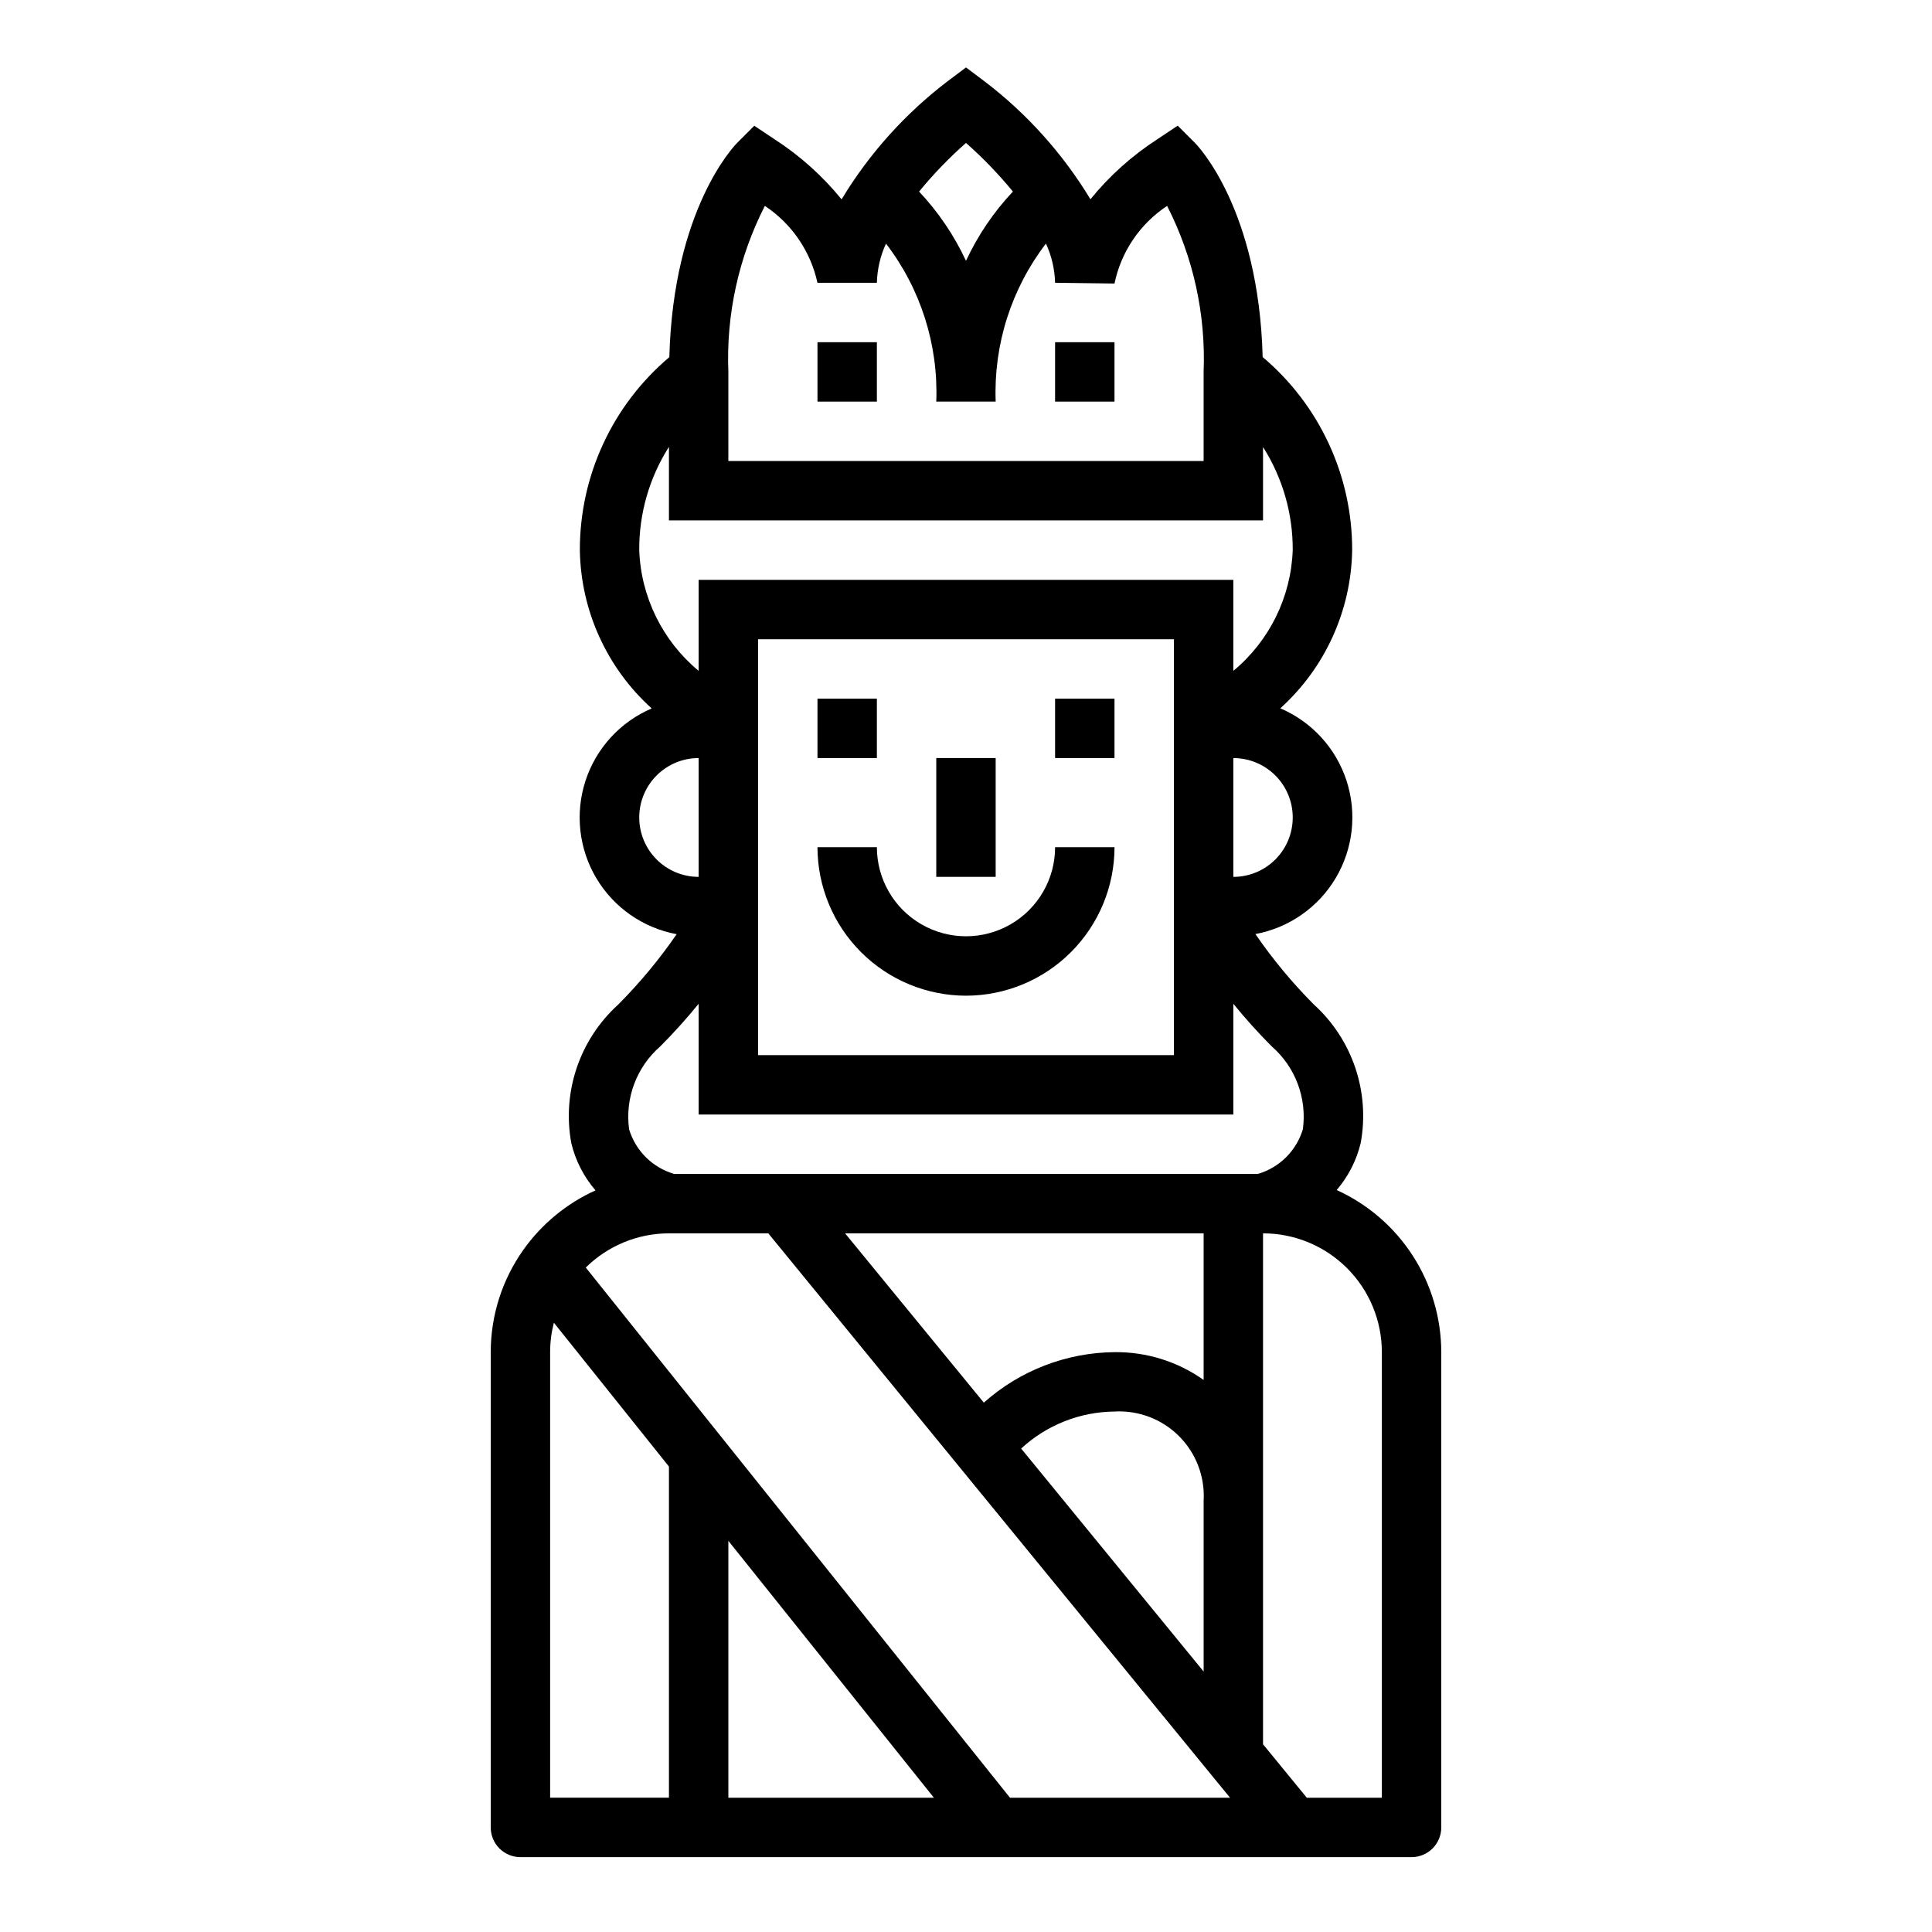 <?xml version="1.0" encoding="UTF-8"?>
<!-- Uploaded to: ICON Repo, www.svgrepo.com, Generator: ICON Repo Mixer Tools -->
<svg fill="#000000" width="800px" height="800px" version="1.1" viewBox="144 144 512 512" xmlns="http://www.w3.org/2000/svg">
 <g>
  <path d="m360.64 329.15h15.742v15.742h-15.742z"/>
  <path d="m392.12 344.89h15.742v31.488h-15.742z"/>
  <path d="m423.61 329.15h15.742v15.742h-15.742z"/>
  <path d="m400 407.87c10.434-0.012 20.438-4.164 27.816-11.543s11.531-17.383 11.543-27.816h-15.746c0 8.438-4.5 16.23-11.809 20.449-7.305 4.219-16.309 4.219-23.613 0-7.309-4.219-11.809-12.012-11.809-20.449h-15.746c0.016 10.434 4.164 20.438 11.543 27.816 7.379 7.379 17.383 11.531 27.82 11.543z"/>
  <path d="m423.61 234.69h15.742v15.742h-15.742z"/>
  <path d="m360.64 234.69h15.742v15.742h-15.742z"/>
  <path d="m281.92 636.16h236.16c2.09 0 4.09-0.832 5.566-2.305 1.477-1.477 2.305-3.481 2.305-5.566v-125.95c-0.012-9.066-2.633-17.938-7.547-25.555-4.914-7.617-11.914-13.66-20.168-17.41 3.082-3.598 5.266-7.871 6.367-12.48 2.488-13.566-2.219-27.453-12.445-36.715-5.703-5.734-10.879-11.973-15.461-18.641 8.906-1.656 16.668-7.074 21.293-14.867 4.621-7.789 5.66-17.199 2.844-25.812-2.812-8.609-9.207-15.59-17.539-19.148 11.883-10.727 18.781-25.91 19.043-41.918 0.035-19.719-8.645-38.449-23.719-51.168-1.039-39.281-17.23-56.039-17.949-56.758l-4.566-4.566-5.367 3.582c-6.723 4.344-12.715 9.715-17.762 15.926-7.348-12.156-16.934-22.809-28.25-31.391l-4.723-3.543-4.723 3.543h-0.004c-11.316 8.59-20.902 19.25-28.25 31.414-5.047-6.211-11.039-11.582-17.762-15.922l-5.367-3.582-4.566 4.566c-0.715 0.715-16.91 17.477-17.949 56.758v-0.004c-15.066 12.711-23.746 31.434-23.715 51.145 0.25 16.02 7.148 31.215 19.039 41.949-8.332 3.562-14.723 10.543-17.535 19.156-2.816 8.613-1.773 18.02 2.852 25.812 4.625 7.789 12.387 13.207 21.297 14.859-4.586 6.668-9.766 12.906-15.477 18.641-10.223 9.262-14.934 23.148-12.445 36.715 1.105 4.633 3.309 8.93 6.418 12.535-7.688 3.481-14.309 8.953-19.18 15.844-5.586 7.91-8.586 17.352-8.586 27.035v125.95c0 2.086 0.828 4.09 2.305 5.566 1.477 1.473 3.481 2.305 5.566 2.305zm55.105-15.742v-68.078l54.465 68.074zm173.18-118.08v118.08h-19.887l-11.602-14.168v-135.4c8.352 0 16.359 3.316 22.266 9.223 5.906 5.902 9.223 13.914 9.223 22.266zm-23.617-141.7c0 4.176-1.656 8.184-4.609 11.133-2.953 2.953-6.957 4.613-11.133 4.613v-31.488c4.176 0 8.18 1.66 11.133 4.609 2.953 2.953 4.609 6.957 4.609 11.133zm-86.59-178.76c4.481 3.957 8.637 8.266 12.43 12.887-5.098 5.418-9.293 11.617-12.43 18.359-3.141-6.742-7.336-12.941-12.43-18.359 3.789-4.621 7.949-8.93 12.43-12.887zm-62.977 60.68c-0.602-15.254 2.731-30.402 9.672-43.996 7.121 4.723 12.121 12.031 13.941 20.379h15.746c0.094-3.59 0.918-7.121 2.418-10.383 9.188 11.977 13.902 26.789 13.324 41.871h15.746c-0.574-15.086 4.137-29.898 13.32-41.879 1.504 3.262 2.328 6.801 2.422 10.391l15.742 0.195 0.004 0.004c1.742-8.434 6.758-15.828 13.941-20.57 6.945 13.59 10.277 28.738 9.676 43.988v23.617h-125.95zm-23.617 47.23c-0.059-9.688 2.676-19.188 7.871-27.363v19.492h157.44v-19.453c5.188 8.168 7.922 17.652 7.871 27.324-0.445 12.426-6.172 24.066-15.742 32v-24.125h-141.7v24.121-0.004c-9.566-7.93-15.293-19.57-15.742-31.992zm141.7 23.617v110.21h-110.21v-110.21zm-141.7 47.23c0-4.176 1.66-8.18 4.609-11.133 2.953-2.949 6.961-4.609 11.133-4.609v31.488c-4.172 0-8.18-1.66-11.133-4.613-2.949-2.949-4.609-6.957-4.609-11.133zm5.566 60.668v0.004c3.582-3.59 6.981-7.359 10.176-11.297v29.348h141.7v-29.348c3.195 3.938 6.594 7.707 10.176 11.297 6.273 5.465 9.371 13.719 8.25 21.961-1.715 5.703-6.195 10.156-11.91 11.832h-154.73c-5.711-1.672-10.188-6.113-11.91-11.809-1.129-8.25 1.973-16.512 8.25-21.984zm120.39 81.031c-12.785 0.121-25.094 4.875-34.637 13.383l-36.77-44.871h95.023v38.855c-6.898-4.883-15.168-7.465-23.617-7.367zm23.617 39.359v45.289l-48.359-59.094v-0.004c6.738-6.234 15.562-9.73 24.742-9.809 6.367-0.359 12.586 2.012 17.094 6.523 4.508 4.508 6.883 10.727 6.523 17.094zm-141.7-70.848h26.324l122.37 149.57h-58.316l-112.42-140.5c5.871-5.797 13.789-9.055 22.039-9.066zm-31.488 31.488c0-2.633 0.336-5.254 0.992-7.801l30.496 38.121v87.758h-31.488z"/>
 </g>
</svg>